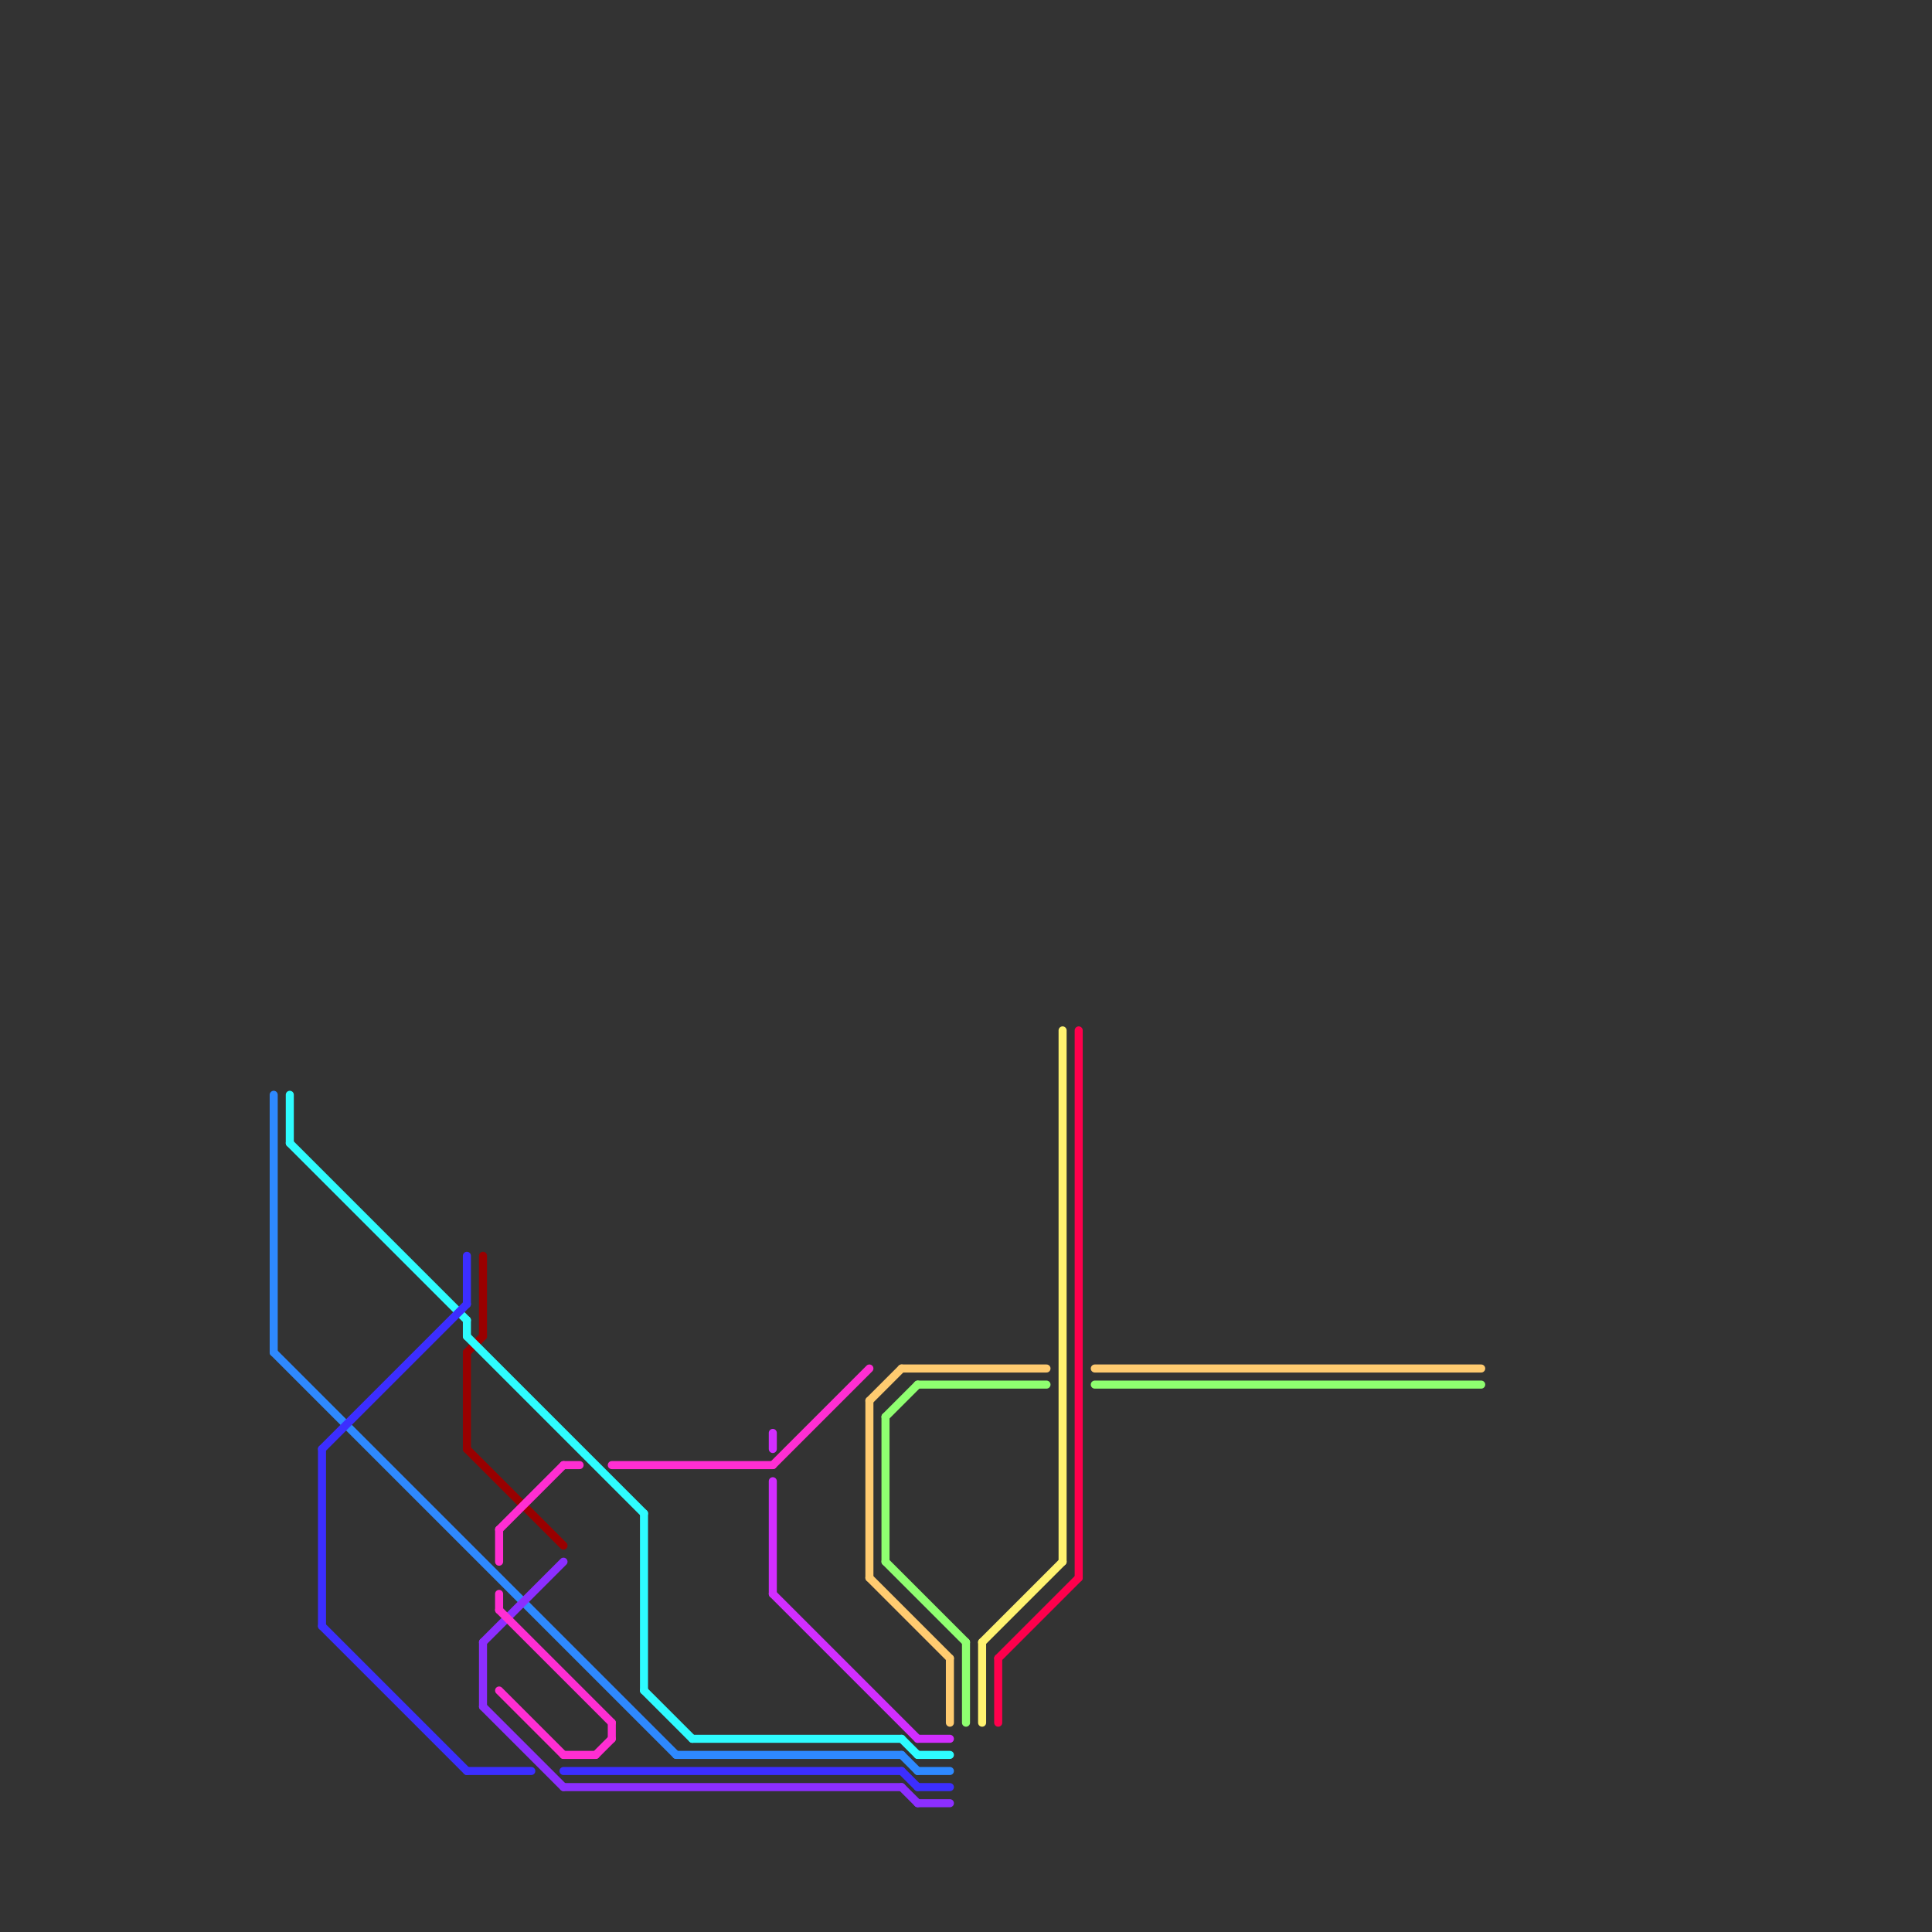 
<svg version="1.1" xmlns="http://www.w3.org/2000/svg" viewBox="0 0 120 120">
<rect x="0" y="0" width="120" height="120" fill="#333333" stroke="none"/>
<style>text { font: 1px Helvetica; font-weight: 600; white-space: pre; dominant-baseline: central; } line { stroke-width: 0.5; fill: none; stroke-linecap: round; stroke-linejoin: round; } .c0 { stroke: #990000 } .c1 { stroke: #ff004c } .c2 { stroke: #fff370 } .c3 { stroke: #ffcb70 } .c4 { stroke: #8fff70 } .c5 { stroke: #2efcff } .c6 { stroke: #2e89ff } .c7 { stroke: #3c2eff } .c8 { stroke: #8c2eff } .c9 { stroke: #d22eff } .c10 { stroke: #ff2ed2 } .w3 { stroke-width: .5; }</style><style>.lxco { stroke: #000; stroke-width: 0.525; fill: #fff; stroke-linecap: square; } .lxci { stroke: #fff; stroke-width: 0.25; fill: #fff; stroke-linecap: square; } </style><defs><g id="l"><circle r="0.45" fill="#fff" stroke="#000" stroke-width="0.2"/></g></defs><line class="c0 " x1="29" y1="90" x2="35" y2="96"/><line class="c0 " x1="30" y1="78" x2="30" y2="83"/><line class="c0 " x1="29" y1="84" x2="29" y2="90"/><line class="c0 " x1="29" y1="84" x2="30" y2="83"/><line class="c1 " x1="67" y1="64" x2="67" y2="98"/><line class="c1 " x1="62" y1="103" x2="62" y2="107"/><line class="c1 " x1="62" y1="103" x2="67" y2="98"/><line class="c2 " x1="61" y1="102" x2="61" y2="107"/><line class="c2 " x1="61" y1="102" x2="66" y2="97"/><line class="c2 " x1="66" y1="64" x2="66" y2="97"/><line class="c3 " x1="68" y1="85" x2="92" y2="85"/><line class="c3 " x1="56" y1="85" x2="65" y2="85"/><line class="c3 " x1="54" y1="98" x2="59" y2="103"/><line class="c3 " x1="54" y1="87" x2="56" y2="85"/><line class="c3 " x1="59" y1="103" x2="59" y2="107"/><line class="c3 " x1="54" y1="87" x2="54" y2="98"/><line class="c4 " x1="55" y1="97" x2="60" y2="102"/><line class="c4 " x1="60" y1="102" x2="60" y2="107"/><line class="c4 " x1="55" y1="88" x2="57" y2="86"/><line class="c4 " x1="57" y1="86" x2="65" y2="86"/><line class="c4 " x1="68" y1="86" x2="92" y2="86"/><line class="c4 " x1="55" y1="88" x2="55" y2="97"/><line class="c5 " x1="40" y1="94" x2="40" y2="105"/><line class="c5 " x1="29" y1="83" x2="40" y2="94"/><line class="c5 " x1="40" y1="105" x2="43" y2="108"/><line class="c5 " x1="57" y1="109" x2="59" y2="109"/><line class="c5 " x1="18" y1="68" x2="18" y2="71"/><line class="c5 " x1="29" y1="82" x2="29" y2="83"/><line class="c5 " x1="56" y1="108" x2="57" y2="109"/><line class="c5 " x1="18" y1="71" x2="29" y2="82"/><line class="c5 " x1="43" y1="108" x2="56" y2="108"/><line class="c6 " x1="56" y1="109" x2="57" y2="110"/><line class="c6 " x1="57" y1="110" x2="59" y2="110"/><line class="c6 " x1="17" y1="84" x2="42" y2="109"/><line class="c6 " x1="17" y1="68" x2="17" y2="84"/><line class="c6 " x1="42" y1="109" x2="56" y2="109"/><line class="c7 " x1="20" y1="101" x2="29" y2="110"/><line class="c7 " x1="35" y1="110" x2="56" y2="110"/><line class="c7 " x1="20" y1="90" x2="20" y2="101"/><line class="c7 " x1="57" y1="111" x2="59" y2="111"/><line class="c7 " x1="56" y1="110" x2="57" y2="111"/><line class="c7 " x1="29" y1="110" x2="33" y2="110"/><line class="c7 " x1="20" y1="90" x2="29" y2="81"/><line class="c7 " x1="29" y1="78" x2="29" y2="81"/><line class="c8 " x1="30" y1="102" x2="30" y2="106"/><line class="c8 " x1="30" y1="106" x2="35" y2="111"/><line class="c8 " x1="35" y1="111" x2="56" y2="111"/><line class="c8 " x1="30" y1="102" x2="35" y2="97"/><line class="c8 " x1="57" y1="112" x2="59" y2="112"/><line class="c8 " x1="56" y1="111" x2="57" y2="112"/><line class="c9 " x1="48" y1="99" x2="57" y2="108"/><line class="c9 " x1="57" y1="108" x2="59" y2="108"/><line class="c9 " x1="48" y1="89" x2="48" y2="90"/><line class="c9 " x1="48" y1="92" x2="48" y2="99"/><line class="c10 " x1="31" y1="100" x2="38" y2="107"/><line class="c10 " x1="31" y1="105" x2="35" y2="109"/><line class="c10 " x1="31" y1="99" x2="31" y2="100"/><line class="c10 " x1="35" y1="91" x2="36" y2="91"/><line class="c10 " x1="48" y1="91" x2="54" y2="85"/><line class="c10 " x1="31" y1="95" x2="31" y2="97"/><line class="c10 " x1="38" y1="107" x2="38" y2="108"/><line class="c10 " x1="37" y1="109" x2="38" y2="108"/><line class="c10 " x1="31" y1="95" x2="35" y2="91"/><line class="c10 " x1="38" y1="91" x2="48" y2="91"/><line class="c10 " x1="35" y1="109" x2="37" y2="109"/>
</svg>

